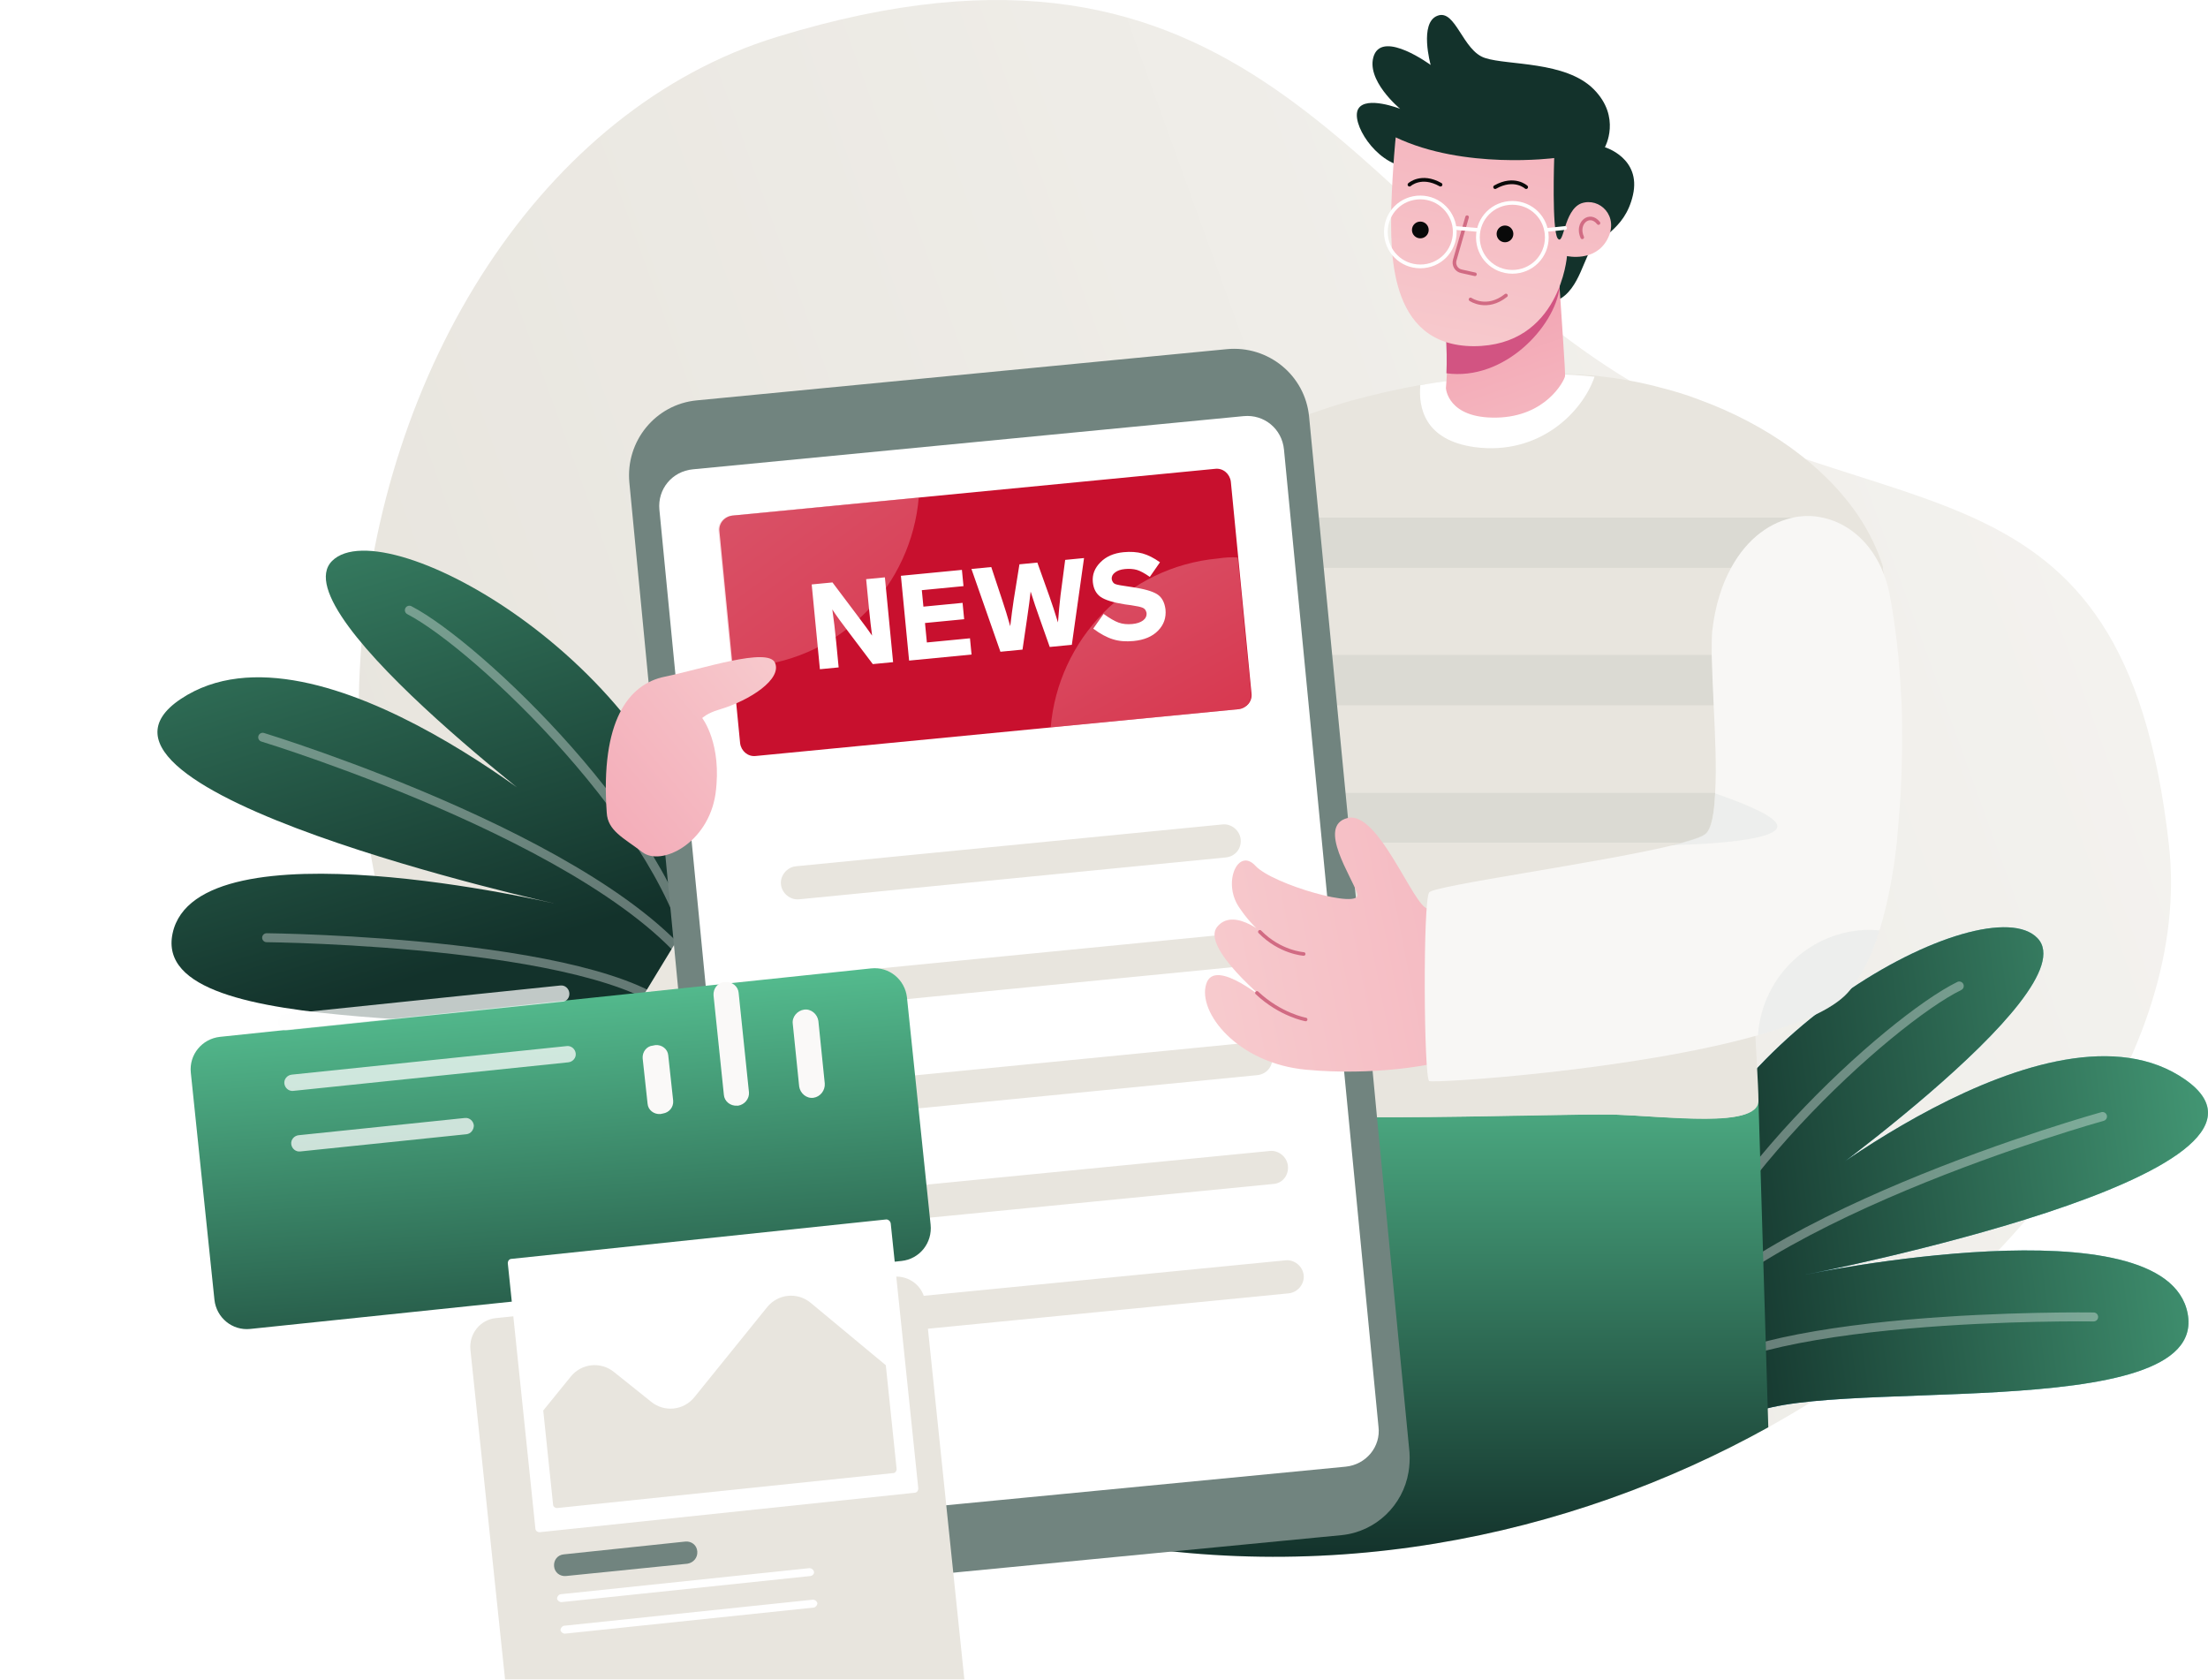 <?xml version="1.0" encoding="UTF-8"?>
<svg xmlns="http://www.w3.org/2000/svg" width="589" height="448" viewBox="0 0 589 448" fill="none">
  <path d="M471.708 380.703C418.664 410.13 351.31 424.713 281.329 408.554C258.877 403.299 236.163 394.891 213.58 382.805C34.493 286.772 81.759 48.332 207.278 9.84C332.666 -28.652 360.894 55.163 431.925 99.83C503.088 144.365 566.504 116.777 578.583 225.421C584.622 279.284 540.376 342.474 471.708 380.703Z" fill="url(#paint0_linear_201_4694)"></path>
  <path d="M441.247 335.511C452.276 276.525 529.872 235.8 543.527 250.251C557.313 264.701 475.253 322.242 475.253 322.242C475.253 322.242 546.809 262.731 582.916 287.954C619.153 313.309 481.686 339.978 481.686 339.978C481.686 339.978 577.795 320.009 583.572 350.356C589.349 380.834 482.999 366.515 465.668 377.944" fill="url(#paint1_linear_201_4694)"></path>
  <path d="M441.247 335.511C452.276 276.525 529.872 235.8 543.527 250.251C557.313 264.701 475.253 322.242 475.253 322.242C475.253 322.242 546.809 262.731 582.916 287.954C619.153 313.309 481.686 339.978 481.686 339.978C481.686 339.978 577.795 320.009 583.572 350.356C589.349 380.834 482.999 366.515 465.668 377.944" fill="url(#paint2_linear_201_4694)"></path>
  <path opacity="0.35" d="M440.066 362.574C460.548 325.658 560.858 297.807 560.858 297.807" stroke="white" stroke-width="2.389" stroke-miterlimit="10" stroke-linecap="round"></path>
  <path opacity="0.35" d="M446.762 371.113C462.78 349.831 558.495 351.276 558.495 351.276" stroke="white" stroke-width="2.389" stroke-miterlimit="10" stroke-linecap="round"></path>
  <path opacity="0.35" d="M444.267 356.399C451.62 319.484 504.138 272.058 522.651 262.994" stroke="white" stroke-width="2.389" stroke-miterlimit="10" stroke-linecap="round"></path>
  <path d="M188.765 237.376C179.181 178.127 102.766 135.431 88.587 149.62C74.407 163.808 155.022 223.319 155.022 223.319C155.022 223.319 85.041 161.969 48.279 186.404C11.516 210.839 148.195 241.055 148.195 241.055C148.195 241.055 52.611 218.59 46.047 248.937C39.482 279.284 146.225 267.592 163.163 279.415" fill="url(#paint3_linear_201_4694)"></path>
  <path opacity="0.35" d="M189.159 264.439C169.596 226.998 70.074 196.651 70.074 196.651" stroke="white" stroke-width="2.389" stroke-miterlimit="10" stroke-linecap="round"></path>
  <path opacity="0.35" d="M182.332 272.715C166.839 251.039 71.124 250.119 71.124 250.119" stroke="white" stroke-width="2.389" stroke-miterlimit="10" stroke-linecap="round"></path>
  <path opacity="0.35" d="M185.22 258.133C178.787 221.086 127.45 172.216 109.2 162.757" stroke="white" stroke-width="2.389" stroke-miterlimit="10" stroke-linecap="round"></path>
  <path d="M471.708 380.703C418.664 410.13 351.31 424.713 281.329 408.554L309.164 334.591L301.155 285.984L366.409 268.511L469.082 293.603L471.708 380.703Z" fill="url(#paint4_linear_201_4694)"></path>
  <path d="M502.562 153.035L492.453 174.712L486.282 188.112L481.161 198.884L475.253 211.364L469.082 224.764L465.668 232.253C465.668 232.253 466.193 240.792 466.85 251.433C467.113 255.637 467.375 260.235 467.638 264.833C468.294 277.576 469.082 290.056 469.082 293.472C469.213 297.676 461.992 298.464 453.064 298.333C449.65 298.333 445.974 298.07 442.429 297.939C438.096 297.676 433.895 297.413 430.35 297.282C428.643 297.282 425.754 297.282 422.078 297.282C419.058 297.282 415.382 297.413 411.443 297.413C405.403 297.544 398.313 297.676 391.092 297.807C387.547 297.807 384.002 297.939 380.457 297.939C373.499 297.939 366.54 298.07 360.106 297.939C356.299 297.939 352.754 297.807 349.471 297.676C336.998 297.282 328.464 296.231 329.252 294.392C330.302 291.896 330.565 279.152 330.565 264.833C330.565 260.498 330.565 255.9 330.433 251.433C330.302 241.711 330.171 232.384 330.04 226.078C330.04 225.553 330.04 225.159 330.04 224.764C329.908 220.823 329.908 218.59 329.908 218.59L312.315 213.335L306.275 211.496L299.842 209.525C299.842 209.525 301.286 200.329 303.387 188.112C304.174 183.908 304.962 179.441 305.881 174.712C307.457 166.829 309.164 158.684 311.002 151.327C312.183 146.335 313.496 141.737 314.809 137.927C315.203 136.877 315.466 135.957 315.86 135.037C319.667 125.053 332.534 116.514 349.603 110.339C353.016 109.157 356.561 107.975 360.238 106.924C366.409 105.216 372.842 103.771 379.407 102.588C379.801 102.457 380.195 102.457 380.589 102.457C384.134 101.932 387.679 101.406 391.223 101.012C398.051 100.224 404.878 99.83 411.574 99.698C412.493 99.698 413.544 99.698 414.463 99.698C417.089 99.698 419.715 99.83 422.209 99.961C423.391 100.092 424.573 100.092 425.754 100.224C431.531 100.881 437.046 101.8 442.429 103.245C446.105 104.165 449.65 105.216 453.064 106.53C471.445 113.23 486.807 124.265 495.866 137.796C498.624 142 500.856 146.467 502.3 151.196C502.169 151.853 502.431 152.51 502.562 153.035Z" fill="#E8E5DE"></path>
  <path d="M337.392 155.925L329.515 218.59L311.921 213.204L337.392 155.925Z" fill="url(#paint5_linear_201_4694)"></path>
  <path d="M465.537 232.253C465.537 232.253 468.688 285.721 468.819 293.472C468.951 301.223 444.661 297.676 429.956 297.282C415.251 297.019 326.232 300.435 328.727 294.391C330.827 289.531 329.908 244.47 329.515 226.209C385.972 231.727 445.449 213.992 459.76 156.057L480.899 199.015L465.537 232.253Z" fill="#E8E5DE"></path>
  <path opacity="0.25" d="M467.506 264.833H330.171C330.171 260.498 330.171 255.9 330.04 251.433H466.719C466.981 255.637 467.244 260.235 467.506 264.833Z" fill="white"></path>
  <g opacity="0.45">
    <path opacity="0.25" d="M457.528 211.364C457.528 211.496 457.528 211.496 457.528 211.627C457.265 216.882 456.478 220.955 455.033 222.268C454.245 223.056 451.882 223.845 448.468 224.764H329.646C329.514 220.823 329.514 218.59 329.514 218.59L305.881 211.496H457.528V211.364Z" fill="#71847F"></path>
    <path opacity="0.25" d="M457.265 188.111H332.928C333.716 183.908 334.504 179.441 335.423 174.712H456.74C456.74 178.521 457.003 183.119 457.265 188.111Z" fill="#71847F"></path>
    <path opacity="0.25" d="M479.06 138.059C472.627 139.11 466.325 143.445 461.992 151.459H340.412C341.594 146.467 342.906 141.869 344.219 138.059H479.06Z" fill="#71847F"></path>
  </g>
  <path d="M425.361 100.486C422.078 110.077 410.524 121.506 393.456 119.273C379.932 117.433 378.357 108.632 378.882 102.72C390.436 100.749 402.515 99.698 413.938 99.83C417.877 99.83 421.684 100.092 425.361 100.486Z" fill="white"></path>
  <path d="M375.074 44.522C366.803 43.471 360.238 32.567 362.338 29.02C364.439 25.473 373.499 29.02 373.499 29.02C373.499 29.02 364.045 21.269 366.54 14.701C369.166 8.132 381.639 17.328 381.639 17.328C381.639 17.328 378.488 6.03 383.477 4.191C388.335 2.352 390.173 13.65 396.213 15.489C402.252 17.459 417.614 16.277 425.098 23.765C432.582 31.253 428.118 39.267 428.118 39.267C428.118 39.267 437.834 42.157 435.602 52.01C433.37 61.863 425.886 63.045 423.522 68.169C421.159 73.293 418.927 82.226 409.736 80.649" fill="#13322B"></path>
  <path d="M417.483 100.355C417.22 101.669 412.362 111.128 399.233 111.39C386.103 111.653 385.709 103.508 385.709 103.508C385.709 103.508 385.841 102.063 385.972 99.698C386.103 96.808 386.103 92.736 385.709 88.532L410.13 77.102L415.907 74.343C415.907 74.343 416.039 75.263 416.039 76.84C416.432 83.014 417.614 99.304 417.483 100.355Z" fill="url(#paint6_linear_201_4694)"></path>
  <path d="M416.039 76.708C414.726 87.087 401.333 101.669 385.84 99.567C385.972 96.677 385.972 92.604 385.578 88.4L409.999 76.971L416.039 76.708Z" fill="#D25482"></path>
  <path d="M372.317 36.64C390.567 45.31 414.594 42.157 414.594 42.157C414.594 42.157 413.938 61.338 415.513 63.571C417.22 65.804 417.089 56.083 421.815 54.243C426.673 52.536 432.057 57.659 428.774 63.834C425.492 70.008 418.008 68.3 418.008 68.3C418.008 68.3 416.17 92.341 393.062 92.341C369.954 92.21 371.004 66.33 371.135 55.163C371.529 43.734 372.317 36.64 372.317 36.64Z" fill="url(#paint7_linear_201_4694)"></path>
  <path d="M422.078 63.308C420.371 59.498 424.048 56.477 426.411 59.498" stroke="#D16B83" stroke-width="0.956" stroke-miterlimit="10" stroke-linecap="round"></path>
  <path d="M391.355 57.922L388.072 69.351C387.679 70.665 388.466 72.11 389.911 72.373L393.456 73.161" stroke="#D16B83" stroke-width="0.956" stroke-miterlimit="10" stroke-linecap="round" stroke-linejoin="round"></path>
  <path d="M412.625 63.308C412.625 68.432 408.555 72.504 403.434 72.504C398.314 72.504 394.243 68.432 394.243 63.308C394.243 58.185 398.314 54.112 403.434 54.112C408.555 54.112 412.625 58.185 412.625 63.308Z" stroke="white" stroke-miterlimit="10"></path>
  <path d="M388.072 61.863C388.072 66.987 384.002 71.059 378.882 71.059C373.761 71.059 369.691 66.987 369.691 61.863C369.691 56.74 373.761 52.667 378.882 52.667C384.002 52.667 388.072 56.871 388.072 61.863Z" stroke="white" stroke-miterlimit="10"></path>
  <path d="M388.073 60.812L394.375 61.338" stroke="white" stroke-miterlimit="10"></path>
  <path d="M401.465 64.622C402.697 64.622 403.697 63.622 403.697 62.389C403.697 61.155 402.697 60.155 401.465 60.155C400.232 60.155 399.233 61.155 399.233 62.389C399.233 63.622 400.232 64.622 401.465 64.622Z" fill="#090909"></path>
  <path d="M378.882 63.571C380.114 63.571 381.114 62.571 381.114 61.338C381.114 60.104 380.114 59.104 378.882 59.104C377.649 59.104 376.65 60.104 376.65 61.338C376.65 62.571 377.649 63.571 378.882 63.571Z" fill="#090909"></path>
  <path d="M375.993 49.251C375.993 49.251 379.144 46.361 384.265 49.251" stroke="#090909" stroke-miterlimit="10" stroke-linecap="round" stroke-linejoin="round"></path>
  <path d="M407.11 49.908C407.11 49.908 403.959 47.018 398.839 49.908" stroke="#090909" stroke-miterlimit="10" stroke-linecap="round" stroke-linejoin="round"></path>
  <path d="M392.274 79.861C392.274 79.861 396.607 82.883 401.727 78.81" stroke="#D16B83" stroke-width="0.956" stroke-miterlimit="10" stroke-linecap="round" stroke-linejoin="round"></path>
  <path d="M412.493 61.338L417.483 60.812" stroke="white" stroke-miterlimit="10" stroke-linecap="round"></path>
  <path d="M375.731 392.658C374.286 401.46 367.065 408.554 357.874 409.473L216.469 423.136C205.44 424.187 195.593 416.173 194.542 405.138L193.886 398.307L185.352 310.025L177.474 228.049L173.01 181.937L167.889 128.731C166.839 117.696 174.848 107.843 185.877 106.792L327.282 93.13C338.311 92.079 348.158 100.092 349.209 111.128L359.581 218.196L361.419 236.719L361.682 239.347L366.146 285.59L367.59 300.829L375.993 387.403C376.124 389.242 375.993 391.081 375.731 392.658Z" fill="#71847F"></path>
  <path d="M358.925 391.213L212.005 405.401C206.49 405.926 201.764 401.985 201.238 396.468L175.898 135.957C175.373 130.439 179.312 125.71 184.826 125.184L331.746 110.996C337.261 110.471 341.988 114.412 342.513 119.929L367.722 380.572C368.378 385.826 364.439 390.687 358.925 391.213Z" fill="white"></path>
  <path d="M327.02 228.706L213.186 239.872C210.823 240.135 208.591 238.296 208.328 235.931C208.066 233.566 209.904 231.333 212.267 231.07L326.101 219.904C328.464 219.641 330.696 221.48 330.959 223.845C331.221 226.341 329.514 228.443 327.02 228.706Z" fill="#E8E5DE"></path>
  <path d="M331.221 257.739L217.388 268.905C215.025 269.168 212.792 267.329 212.53 264.964C212.267 262.599 214.105 260.366 216.469 260.103L330.302 248.937C332.666 248.674 334.898 250.513 335.16 252.878C335.423 255.374 333.716 257.476 331.221 257.739Z" fill="#E8E5DE"></path>
  <path d="M335.423 286.772L221.589 297.939C219.226 298.201 216.994 296.362 216.731 293.997C216.469 291.633 218.307 289.399 220.67 289.137L334.504 277.97C336.867 277.707 339.099 279.546 339.362 281.911C339.624 284.407 337.917 286.509 335.423 286.772Z" fill="#E8E5DE"></path>
  <path d="M339.624 315.805L225.791 326.972C223.427 327.235 221.195 325.395 220.933 323.031C220.67 320.666 222.508 318.433 224.872 318.17L338.705 307.003C341.068 306.741 343.3 308.58 343.563 310.944C343.826 313.441 342.119 315.674 339.624 315.805Z" fill="#E8E5DE"></path>
  <path d="M343.826 344.97L229.992 356.136C227.629 356.399 225.397 354.56 225.134 352.195C224.872 349.83 226.71 347.597 229.073 347.334L342.907 336.168C345.27 335.905 347.502 337.744 347.765 340.109C348.027 342.474 346.189 344.707 343.826 344.97Z" fill="#E8E5DE"></path>
  <path d="M328.333 128.469L333.847 184.959C334.11 187.061 332.534 188.9 330.433 189.162L201.632 201.643C199.531 201.906 197.693 200.329 197.431 198.227L191.916 141.737C191.654 139.635 193.229 137.796 195.33 137.533L324.131 125.053C326.232 124.79 328.07 126.367 328.333 128.469Z" fill="#C8102E"></path>
  <path opacity="0.4" d="M330.171 148.7L333.716 184.959C333.979 187.06 332.403 188.9 330.302 189.162L280.279 194.023C282.248 170.639 300.629 151.196 324.919 148.963C326.626 148.7 328.464 148.568 330.171 148.7Z" fill="url(#paint8_linear_201_4694)"></path>
  <path opacity="0.4" d="M195.199 177.996L191.654 141.737C191.391 139.635 192.967 137.796 195.068 137.533L245.091 132.672C243.122 156.057 224.74 175.5 200.451 177.733C198.875 177.996 197.037 177.996 195.199 177.996Z" fill="url(#paint9_linear_201_4694)"></path>
  <path d="M231.051 154.482L236.052 153.998L238.24 176.614L232.825 177.138L226.667 168.989C224.558 166.235 223.011 164.092 222.026 162.558C222.406 165.158 222.753 168.071 223.065 171.299L223.715 178.02L218.714 178.504L216.526 155.889L222.069 155.352L228.746 164.222C230.589 166.659 231.886 168.43 232.636 169.536C232.379 167.761 232.084 165.164 231.754 161.745L231.051 154.482ZM256.599 152.008L257.018 156.34L245.902 157.417L246.327 161.812L256.775 160.801L257.197 165.165L246.749 166.176L247.251 171.368L258.75 170.255L259.169 174.587L242.51 176.2L240.323 153.584L256.599 152.008ZM284.144 149.341L289.176 148.853L285.917 171.996L280.024 172.567L277.279 164.795C276.488 162.6 275.705 160.264 274.93 157.789C274.752 159.499 274.43 161.931 273.964 165.084L272.762 173.27L266.869 173.841L259.139 151.762L264.427 151.25L267.423 160.284C268.083 162.235 268.772 164.483 269.49 167.028C269.782 164.514 270.091 162.169 270.417 159.994L271.944 150.522L276.722 150.059L279.941 159.072C280.677 161.144 281.437 163.46 282.22 166.021C282.429 163.3 282.656 160.888 282.903 158.785L284.144 149.341ZM299.718 147.286C301.587 147.105 303.281 147.22 304.799 147.63C306.276 148.044 307.82 148.827 309.431 149.978L306.722 153.874C305.319 152.895 304.177 152.277 303.295 152.019C302.347 151.747 301.268 151.669 300.057 151.786C298.932 151.895 298.051 152.206 297.415 152.718C296.776 153.208 296.491 153.804 296.559 154.504C296.709 155.176 297.029 155.606 297.519 155.794C298.009 155.982 299.22 156.208 301.153 156.471L302.067 156.607C305.199 157.076 307.392 157.699 308.646 158.478C309.9 159.257 310.653 160.609 310.903 162.536C311.119 164.765 310.456 166.662 308.914 168.226C307.393 169.788 305.22 170.706 302.396 170.979C300.315 171.181 298.478 171.027 296.886 170.516C295.274 170.029 293.521 169.084 291.628 167.682L294.398 163.748C295.989 164.902 297.317 165.673 298.384 166.063C299.472 166.451 300.695 166.579 302.054 166.447C303.265 166.33 304.22 166.012 304.92 165.494C305.618 164.955 305.928 164.282 305.85 163.475C305.697 162.783 305.364 162.333 304.851 162.125C304.357 161.894 303.317 161.663 301.73 161.431C301.21 161.374 300.656 161.299 300.068 161.206C296.956 160.714 294.79 160.045 293.572 159.198C292.374 158.328 291.689 157.012 291.519 155.25C291.33 153.296 291.997 151.549 293.519 150.008C295.04 148.446 297.107 147.539 299.718 147.286Z" fill="white"></path>
  <path d="M161.85 216.751C160.143 192.315 167.627 182.462 177.342 180.492C187.058 178.521 204.915 172.478 206.753 176.813C208.591 181.149 200.188 186.798 191.785 189.294C188.634 190.213 187.321 191.527 187.321 191.527C187.321 191.527 192.704 198.358 190.866 211.758C188.897 225.027 176.292 231.202 171.303 227.26C166.314 223.451 162.112 221.611 161.85 216.751Z" fill="url(#paint10_linear_201_4694)"></path>
  <path d="M380.851 242.368C377.044 241.843 367.722 216.094 359.45 218.196C351.178 220.298 360.763 234.092 362.076 238.427C363.389 242.762 339.493 235.931 334.898 230.939C330.302 225.947 326.101 235.274 330.433 241.843C334.766 248.411 338.836 250.382 338.836 250.382C338.836 250.382 329.514 241.58 324.788 247.098C319.93 252.484 338.574 267.592 338.574 267.592C338.574 267.592 324 254.98 321.768 262.468C319.405 269.956 330.04 283.619 348.421 285.327C366.802 287.035 381.376 283.882 381.376 283.882L380.851 242.368Z" fill="url(#paint11_linear_201_4694)"></path>
  <path d="M336.079 248.543C341.462 254.06 347.765 254.454 347.765 254.454" stroke="#D16B83" stroke-width="0.956" stroke-miterlimit="10" stroke-linecap="round" stroke-linejoin="round"></path>
  <path d="M335.292 264.833C341.594 270.745 348.29 271.927 348.29 271.927" stroke="#D16B83" stroke-width="0.956" stroke-miterlimit="10" stroke-linecap="round" stroke-linejoin="round"></path>
  <path d="M507.026 211.364C506.764 215.831 506.37 220.429 505.976 224.764C505.057 233.304 503.481 241.317 501.381 248.149C499.28 255.111 496.391 260.892 492.846 264.833C488.776 269.299 479.848 273.109 468.951 276.131C435.602 285.59 382.427 289.005 381.245 288.348C379.801 287.429 379.538 240.266 381.245 238.033C382.558 236.194 426.017 230.282 445.843 225.553C446.762 225.29 447.681 225.158 448.469 224.896C451.882 223.976 454.114 223.188 455.033 222.4C456.609 221.086 457.265 217.013 457.528 211.758C457.528 211.627 457.528 211.627 457.528 211.496C457.922 204.796 457.528 196.125 457.134 188.112C456.871 183.119 456.74 178.521 456.609 174.712C456.609 172.084 456.609 169.982 456.74 168.406C457.528 161.443 459.366 155.794 461.861 151.327C466.193 143.445 472.496 139.11 478.929 137.927C481.161 137.533 483.393 137.533 485.494 137.927C492.19 139.11 498.23 143.708 501.775 151.327C502.694 153.429 503.481 155.663 504.007 158.159C504.926 162.888 505.714 168.537 506.37 174.712C506.764 178.915 507.026 183.382 507.289 188.112C507.552 195.6 507.42 203.613 507.026 211.364Z" fill="#F8F7F5"></path>
  <path opacity="0.25" d="M445.843 225.421C450.569 224.239 453.983 223.188 455.033 222.268C456.609 220.955 457.265 216.882 457.528 211.627C465.143 214.255 473.283 217.539 474.071 220.035C475.515 225.027 445.843 225.421 445.843 225.421Z" fill="#CFD6D4"></path>
  <path opacity="0.25" d="M501.381 248.149C499.28 255.111 496.392 260.892 492.847 264.833C488.776 269.3 479.848 273.109 468.951 276.131C470.001 260.498 482.999 248.017 498.886 248.017C499.674 248.017 500.593 248.149 501.381 248.149Z" fill="#CFD6D4"></path>
  <g filter="url(#filter0_d_201_4694)">
    <path d="M240.496 311.339L66.791 329.468C61.934 329.993 57.732 326.446 57.207 321.717L50.905 261.154C50.38 256.294 53.925 252.09 58.651 251.564L232.356 233.304C237.214 232.778 241.415 236.325 241.94 241.055L248.242 301.617C248.768 306.478 245.354 310.813 240.496 311.339Z" fill="url(#paint12_linear_201_4694)"></path>
  </g>
  <path opacity="0.74" d="M149.902 267.198L76.507 274.817C75.326 274.949 74.275 274.029 74.144 272.847C74.013 271.664 74.932 270.613 76.114 270.482L149.508 262.862C150.69 262.731 151.74 263.651 151.871 264.833C152.003 266.015 151.215 267.198 149.902 267.198Z" fill="#FEFEFE"></path>
  <path opacity="0.74" d="M151.609 283.356L78.214 290.976C77.033 291.107 75.982 290.188 75.851 289.005C75.72 287.823 76.639 286.772 77.82 286.641L151.215 279.021C152.396 278.89 153.447 279.809 153.578 280.992C153.709 282.174 152.79 283.225 151.609 283.356Z" fill="#FEFEFE"></path>
  <path opacity="0.74" d="M124.43 302.537L80.052 307.135C78.871 307.266 77.82 306.346 77.689 305.164C77.558 303.982 78.477 302.931 79.659 302.799L124.036 298.201C125.218 298.07 126.269 298.99 126.4 300.172C126.4 301.354 125.612 302.405 124.43 302.537Z" fill="#FEFEFE"></path>
  <path d="M176.817 297.019L176.161 297.15C174.454 297.282 172.879 296.099 172.747 294.392L171.434 282.305C171.303 280.597 172.485 279.021 174.191 278.89L174.848 278.758C176.555 278.627 178.13 279.809 178.262 281.517L179.575 293.603C179.706 295.311 178.524 296.756 176.817 297.019Z" fill="#FAF9F8"></path>
  <path d="M196.906 294.917H196.643C194.805 295.049 193.229 293.735 193.098 292.027L190.341 265.49C190.21 263.651 191.522 262.074 193.229 261.943H193.492C195.33 261.811 196.906 263.125 197.037 264.833L199.794 291.37C199.925 293.078 198.612 294.654 196.906 294.917Z" fill="#FAF9F8"></path>
  <path d="M216.994 292.815C215.156 293.078 213.449 291.633 213.186 289.794L211.48 273.109C211.217 271.27 212.661 269.562 214.499 269.299C216.338 269.037 218.044 270.482 218.307 272.321L220.014 289.005C220.145 290.845 218.832 292.552 216.994 292.815Z" fill="#FAF9F8"></path>
  <g filter="url(#filter1_d_201_4694)">
    <path d="M251.131 436.93L145.044 447.965C140.842 448.359 137.035 445.338 136.641 441.134L125.481 334.985C125.087 330.782 128.107 326.972 132.308 326.578L238.395 315.542C242.597 315.148 246.404 318.17 246.798 322.374L257.827 428.522C258.352 432.726 255.332 436.405 251.131 436.93Z" fill="#E8E5DE"></path>
  </g>
  <path d="M237.607 326.315L244.96 396.993C244.96 397.65 244.566 398.175 243.91 398.175L143.993 408.685C143.337 408.685 142.812 408.291 142.812 407.634L135.459 336.956C135.459 336.299 135.853 335.774 136.51 335.774L236.426 325.264C236.951 325.264 237.476 325.658 237.607 326.315Z" fill="white"></path>
  <path d="M236.295 364.15L239.183 391.87C239.183 392.395 238.789 392.921 238.264 392.921L148.589 402.248C148.064 402.248 147.539 401.854 147.539 401.328L144.913 376.236L152.265 367.172C155.154 363.625 160.274 363.099 163.819 365.989L173.666 373.872C177.211 376.762 182.332 376.236 185.22 372.689L204.652 348.648C207.541 345.101 212.661 344.576 216.206 347.466L236.295 364.15Z" fill="#E8E5DE"></path>
  <path d="M183.382 417.093L150.952 420.377C149.377 420.509 147.932 419.458 147.801 417.75C147.67 416.173 148.72 414.728 150.427 414.597L182.857 411.181C184.433 411.05 185.877 412.101 186.008 413.809C186.139 415.517 184.958 416.83 183.382 417.093Z" fill="#71847F"></path>
  <path d="M216.206 420.377L149.77 427.34C149.245 427.34 148.72 426.946 148.589 426.42C148.589 425.895 148.983 425.37 149.508 425.238L215.943 418.275C216.469 418.275 216.994 418.67 217.125 419.195C217.256 419.72 216.862 420.246 216.206 420.377Z" fill="white"></path>
  <path d="M217.125 428.785L150.689 435.748C150.164 435.748 149.639 435.354 149.508 434.828C149.508 434.303 149.902 433.777 150.427 433.646L216.863 426.683C217.388 426.683 217.913 427.077 218.044 427.603C218.044 428.128 217.65 428.654 217.125 428.785Z" fill="white"></path>
  <defs>
    <filter id="filter0_d_201_4694" x="0.853" y="208.252" width="297.443" height="196.268" color-interpolation-filters="sRGB">
      <feFlood flood-opacity="0" result="BackgroundImageFix"></feFlood>
      <feColorMatrix in="SourceAlpha" type="matrix" values="0 0 0 0 0 0 0 0 0 0 0 0 0 0 0 0 0 0 127 0" result="hardAlpha"></feColorMatrix>
      <feOffset dy="25"></feOffset>
      <feGaussianBlur stdDeviation="25"></feGaussianBlur>
      <feColorMatrix type="matrix" values="0 0 0 0 0 0 0 0 0 0 0 0 0 0 0 0 0 0 0.25 0"></feColorMatrix>
      <feBlend mode="normal" in2="BackgroundImageFix" result="effect1_dropShadow_201_4694"></feBlend>
      <feBlend mode="normal" in="SourceGraphic" in2="effect1_dropShadow_201_4694" result="shape"></feBlend>
    </filter>
    <filter id="filter1_d_201_4694" x="75.446" y="290.508" width="232.44" height="232.492" color-interpolation-filters="sRGB">
      <feFlood flood-opacity="0" result="BackgroundImageFix"></feFlood>
      <feColorMatrix in="SourceAlpha" type="matrix" values="0 0 0 0 0 0 0 0 0 0 0 0 0 0 0 0 0 0 127 0" result="hardAlpha"></feColorMatrix>
      <feOffset dy="25"></feOffset>
      <feGaussianBlur stdDeviation="25"></feGaussianBlur>
      <feColorMatrix type="matrix" values="0 0 0 0 0 0 0 0 0 0 0 0 0 0 0 0 0 0 0.25 0"></feColorMatrix>
      <feBlend mode="normal" in2="BackgroundImageFix" result="effect1_dropShadow_201_4694"></feBlend>
      <feBlend mode="normal" in="SourceGraphic" in2="effect1_dropShadow_201_4694" result="shape"></feBlend>
    </filter>
    <linearGradient id="paint0_linear_201_4694" x1="579.133" y1="-13.644" x2="74.656" y2="168.805" gradientUnits="userSpaceOnUse">
      <stop stop-color="#F5F4F1"></stop>
      <stop offset="1" stop-color="#E8E5DE"></stop>
    </linearGradient>
    <linearGradient id="paint1_linear_201_4694" x1="626.747" y1="280.048" x2="451.838" y2="340.238" gradientUnits="userSpaceOnUse">
      <stop stop-color="#A8FBD6"></stop>
      <stop offset="0.989" stop-color="#388AAA"></stop>
    </linearGradient>
    <linearGradient id="paint2_linear_201_4694" x1="455.346" y1="349.592" x2="754.399" y2="310.227" gradientUnits="userSpaceOnUse">
      <stop stop-color="#13322B"></stop>
      <stop offset="0.668" stop-color="#57C293"></stop>
      <stop offset="1" stop-color="#57C293"></stop>
    </linearGradient>
    <linearGradient id="paint3_linear_201_4694" x1="179.445" y1="240.13" x2="91.164" y2="-50.683" gradientUnits="userSpaceOnUse">
      <stop stop-color="#13322B"></stop>
      <stop offset="0.762" stop-color="#57C293"></stop>
      <stop offset="1" stop-color="#57C293"></stop>
    </linearGradient>
    <linearGradient id="paint4_linear_201_4694" x1="377.813" y1="268.876" x2="377.814" y2="415.514" gradientUnits="userSpaceOnUse">
      <stop stop-color="#57C293"></stop>
      <stop offset="1" stop-color="#13322B"></stop>
    </linearGradient>
    <linearGradient id="paint5_linear_201_4694" x1="329.66" y1="75.635" x2="323.567" y2="207.999" gradientUnits="userSpaceOnUse">
      <stop stop-color="#F097F8"></stop>
      <stop offset="1" stop-color="#8F5FF5"></stop>
    </linearGradient>
    <linearGradient id="paint6_linear_201_4694" x1="421.807" y1="150.159" x2="383.651" y2="39.922" gradientUnits="userSpaceOnUse">
      <stop stop-color="#F7CBCE"></stop>
      <stop offset="1" stop-color="#F08EA3"></stop>
    </linearGradient>
    <linearGradient id="paint7_linear_201_4694" x1="391.171" y1="98.981" x2="426.284" y2="-78.404" gradientUnits="userSpaceOnUse">
      <stop stop-color="#F7CBCE"></stop>
      <stop offset="1" stop-color="#F08EA3"></stop>
    </linearGradient>
    <linearGradient id="paint8_linear_201_4694" x1="290.207" y1="144.129" x2="339.97" y2="233.956" gradientUnits="userSpaceOnUse">
      <stop stop-color="#F4B5BD"></stop>
      <stop offset="1" stop-color="#EC4457"></stop>
    </linearGradient>
    <linearGradient id="paint9_linear_201_4694" x1="200.241" y1="128.144" x2="279.221" y2="235.41" gradientUnits="userSpaceOnUse">
      <stop stop-color="#F4B5BD"></stop>
      <stop offset="1" stop-color="#EC4457"></stop>
    </linearGradient>
    <linearGradient id="paint10_linear_201_4694" x1="211.663" y1="175.473" x2="106.873" y2="262.267" gradientUnits="userSpaceOnUse">
      <stop stop-color="#F7CBCE"></stop>
      <stop offset="1" stop-color="#F08EA3"></stop>
    </linearGradient>
    <linearGradient id="paint11_linear_201_4694" x1="318.602" y1="261.098" x2="569.094" y2="212.438" gradientUnits="userSpaceOnUse">
      <stop stop-color="#F7CBCE"></stop>
      <stop offset="1" stop-color="#F08EA3"></stop>
    </linearGradient>
    <linearGradient id="paint12_linear_201_4694" x1="140.375" y1="233.379" x2="150.017" y2="365.023" gradientUnits="userSpaceOnUse">
      <stop stop-color="#57C293"></stop>
      <stop offset="1" stop-color="#13322B"></stop>
    </linearGradient>
  </defs>
</svg>
